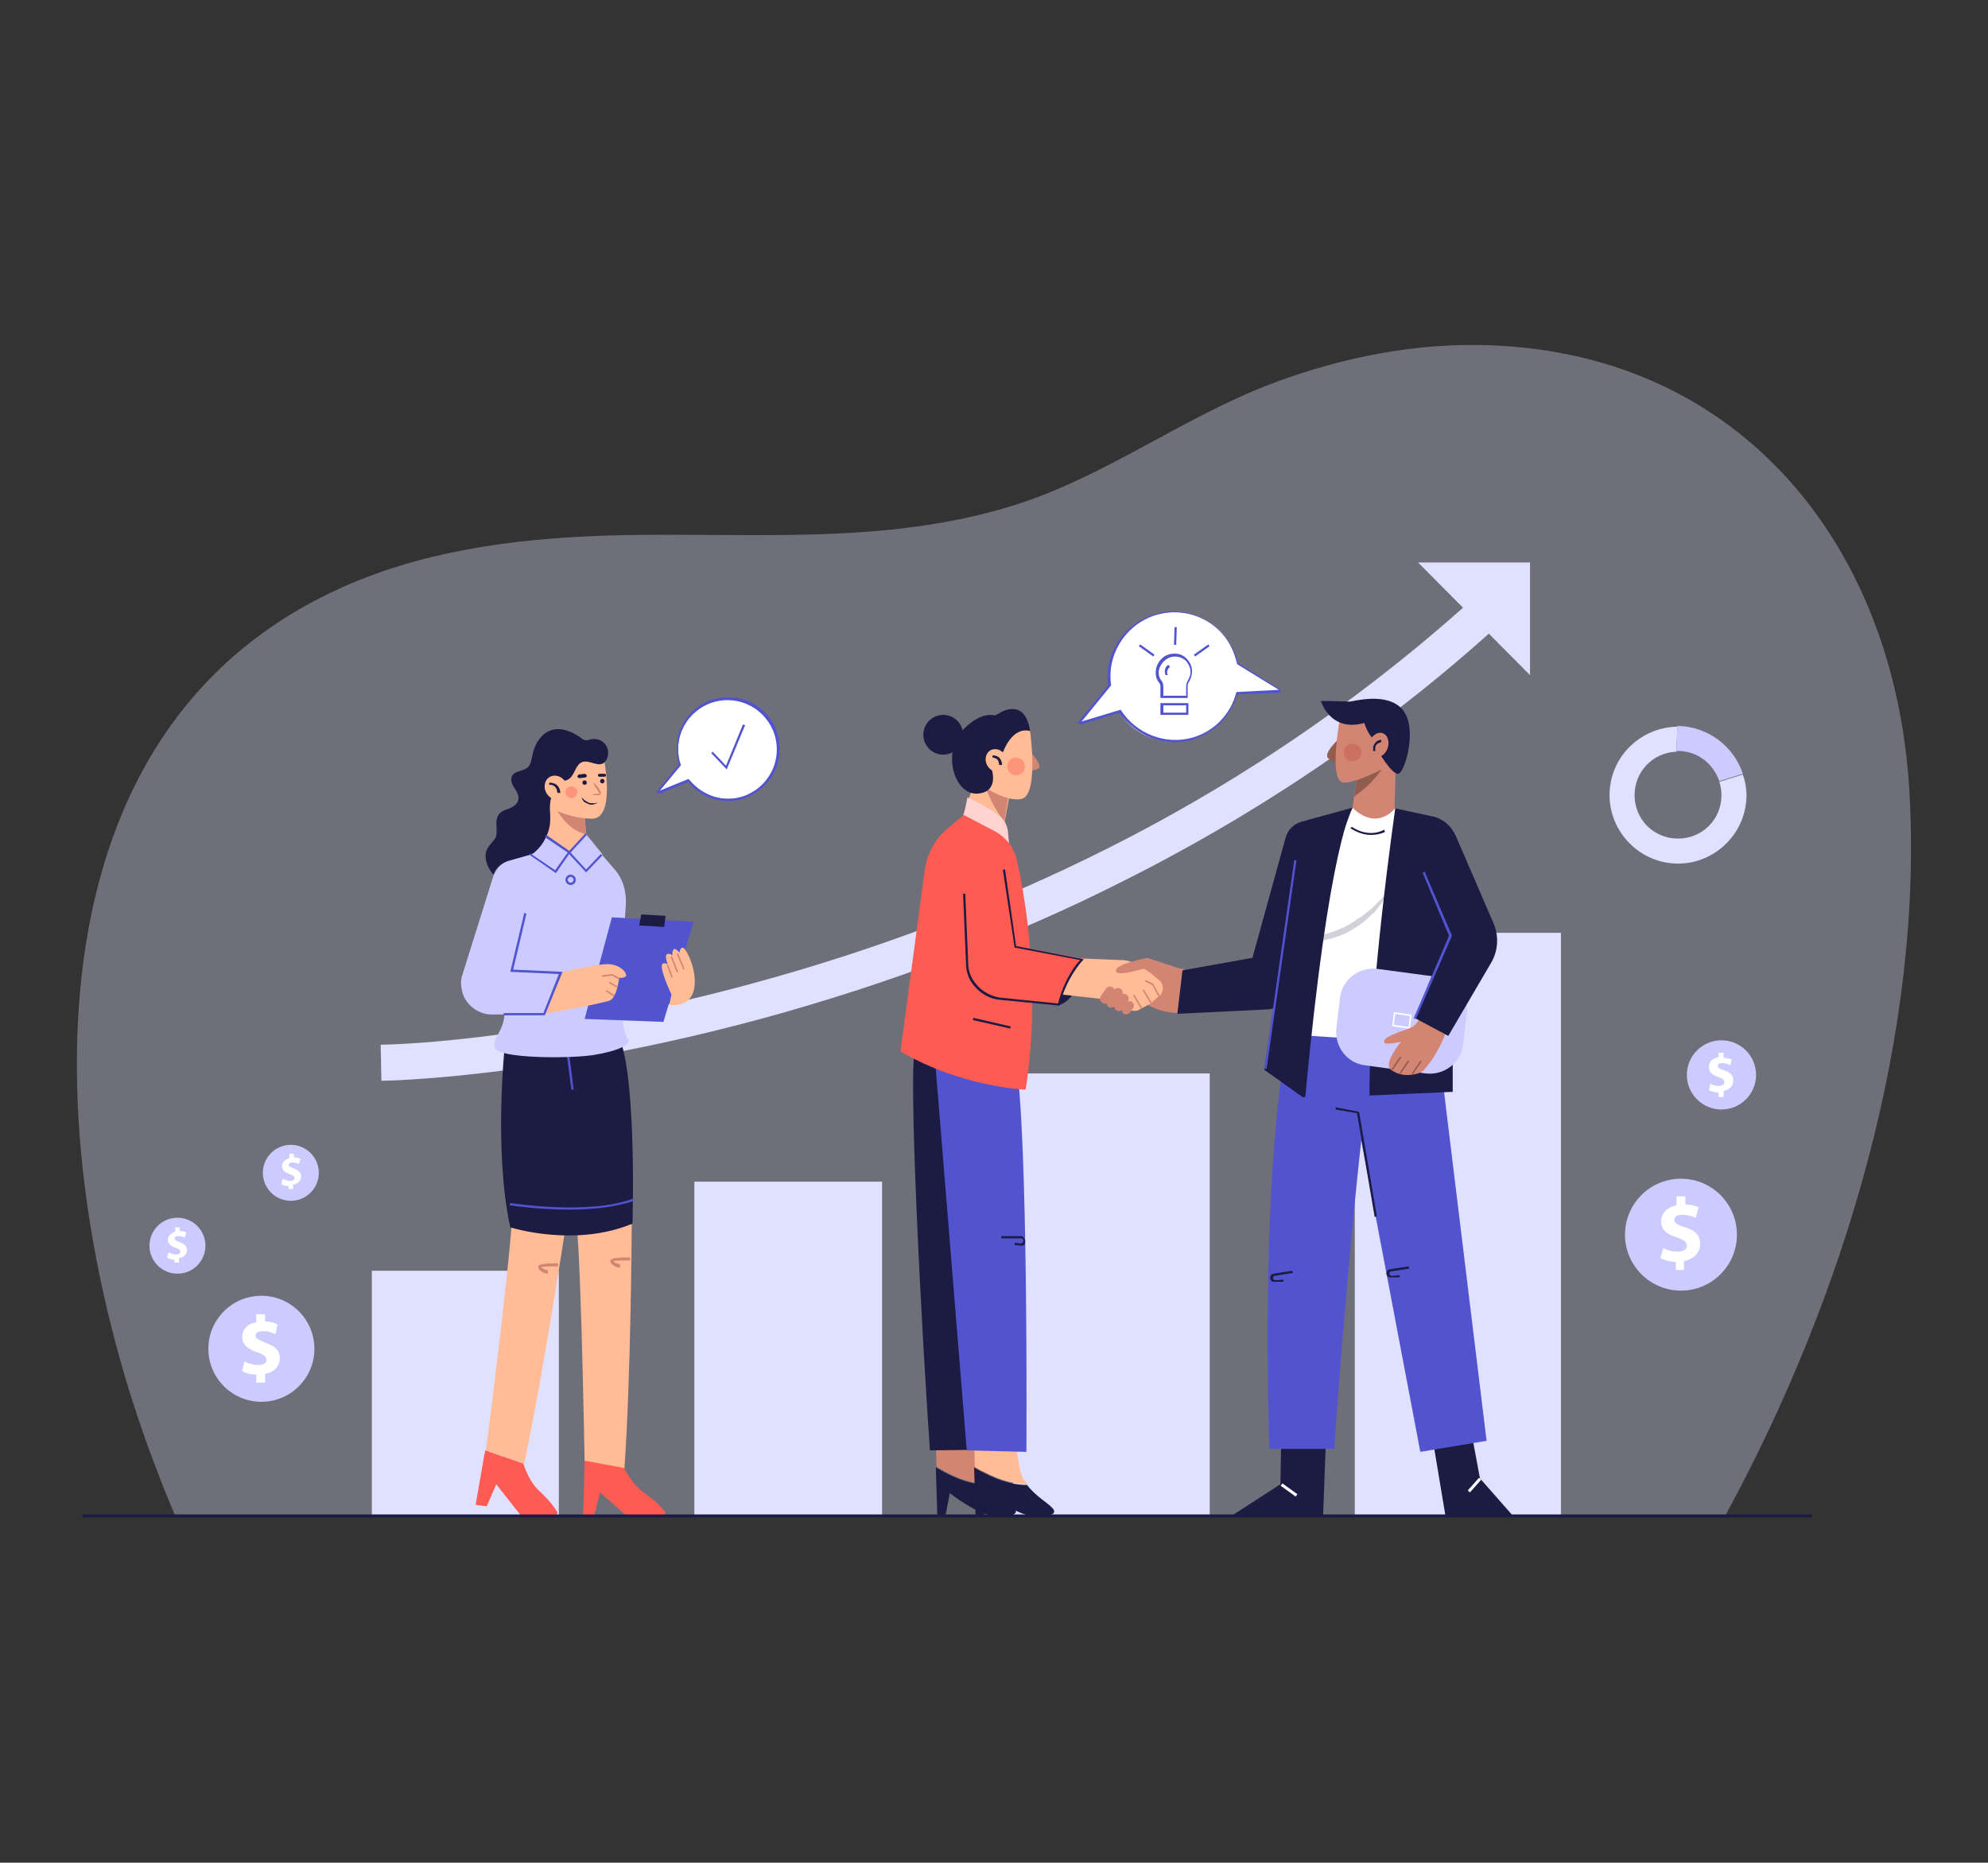 <svg xmlns="http://www.w3.org/2000/svg" xmlns:xlink="http://www.w3.org/1999/xlink" id="Layer_1" x="0px" y="0px" viewBox="0 0 270 253" style="enable-background:new 0 0 270 253;" xml:space="preserve"><rect x="0" y="0" width="270" height="253" fill="#333333" stroke="none"/><style type="text/css">	.st0{opacity:0.35;fill:#E0E0FF;}	.st1{fill:#E0E0FF;}	.st2{fill:#FFFFFF;}	.st3{fill:#5254CF;}	.st4{fill:#CBCBFF;}	.st5{fill:#D28572;}	.st6{fill:#FFBC96;}	.st7{fill:#1B1B43;}	.st8{opacity:0.4;fill:#FE5B52;}	.st9{fill:#FED3D1;}	.st10{fill:#FE5B52;}	.st11{fill:#FEFEFE;}	.st12{opacity:0.2;fill:#1B1B43;}	.st13{fill:#925D4F;}	.st14{opacity:0.3;fill:#BE443D;}	.st15{fill:#ECECEC;}	.st16{fill:#F0F0F0;}	.st17{fill:#FAFAFA;}	.st18{fill:#E1E1E1;}	.st19{fill:#F5F5F5;}	.st20{fill:#007CFF;}	.st21{opacity:0.1;fill:#FFFFFF;enable-background:new    ;}	.st22{fill:#1A2E35;}	.st23{opacity:0.6;enable-background:new    ;}	.st24{fill:#B25B52;}	.st25{opacity:0.2;enable-background:new    ;}	.st26{opacity:0.6;fill:#FFFFFF;}	.st27{fill:#9E2724;}	.st28{fill:#FD5652;}	.st29{fill:#FCC1BB;}	.st30{opacity:0.2;}	.st31{opacity:0.3;}	.st32{fill:#EB827E;}	.st33{fill:none;stroke:#1A2E35;stroke-width:0.686;stroke-linecap:round;stroke-linejoin:round;stroke-miterlimit:10;}	.st34{fill:#FCB373;}	.st35{opacity:0.4;fill:#FFFFFF;}	.st36{fill:#EC873E;}	.st37{opacity:0.2;fill:#FFFFFF;}	.st38{opacity:0.7;fill:#FFFFFF;enable-background:new    ;}	.st39{opacity:0.6;fill:#FFFFFF;enable-background:new    ;}	.st40{opacity:0.3;enable-background:new    ;}	.st41{fill:#00395A;}	.st42{fill:#81C3FC;}	.st43{fill:#E7F5FF;}	.st44{opacity:0.25;fill:#81C3FC;}	.st45{fill:#A674D5;}	.st46{opacity:0.4;fill:#81C3FC;}	.st47{fill:#FAFAFF;}	.st48{opacity:0.6;}	.st49{fill:none;stroke:#81C3FC;stroke-linecap:round;stroke-linejoin:round;stroke-miterlimit:10;}	.st50{fill:none;stroke:#81C3FC;stroke-miterlimit:10;}	.st51{fill:#F7B8B8;}	.st52{clip-path:url(#SVGID_00000013890687588409215820000006051834059677569954_);}	.st53{fill:none;stroke:#00395A;stroke-linecap:round;stroke-linejoin:round;stroke-miterlimit:10;}	.st54{fill:none;stroke:#8F1903;stroke-width:0.5;stroke-linecap:round;stroke-linejoin:round;stroke-miterlimit:10;}	.st55{fill:#8F1903;}	.st56{fill:#F8A3A3;}	.st57{fill:#DB4F4B;}	.st58{opacity:0.35;clip-path:url(#SVGID_00000160911421444868536990000011533227702118388649_);}	.st59{opacity:0.6;fill:#81C3FC;}	.st60{fill:#F1F5F9;}	.st61{fill:#C6CDD0;}	.st62{fill:#223B6D;}	.st63{fill:#282828;}	.st64{fill:#EAA975;}	.st65{fill:#030506;}	.st66{fill:#294482;}	.st67{fill:#2D2D2D;}	.st68{fill:#345E99;}	.st69{fill:#192B4B;}	.st70{fill:#5C5C5C;}	.st71{fill:#A7A7A6;}	.st72{fill:#CE8F62;}	.st73{fill:#EAF1FA;}	.st74{fill:#2B2A67;}	.st75{fill:#6D86B1;}	.st76{fill:#44638E;}	.st77{fill:#ADBFD1;}	.st78{fill:#CFDAE1;}	.st79{fill:#BC5B19;}	.st80{fill:#EA711E;}	.st81{fill:#ADC3E6;}	.st82{fill:#161616;}	.st83{fill:#F6B081;}	.st84{fill:#D58F60;}	.st85{fill:url(#SVGID_00000053503326962189009010000012100930808677185470_);}	.st86{fill:#91B3FA;}	.st87{fill:#BDD0FB;}	.st88{fill:url(#SVGID_00000067943385566286052020000015758834841088085391_);}	.st89{opacity:0.33;fill:#FFFFFF;}	.st90{opacity:0.66;fill:url(#SVGID_00000036211917965015765010000001981914238041981623_);}	.st91{opacity:0.54;fill:#FFFFFF;}	.st92{fill:url(#SVGID_00000120534946964971172570000014084840050933063055_);}	.st93{fill:url(#SVGID_00000002357964481327028330000008154429842920994709_);}	.st94{opacity:0.7;fill:#FFFFFF;}	.st95{opacity:0.78;fill:#FFFFFF;}	.st96{fill:url(#SVGID_00000071553644674596147180000003842615885798589884_);}	.st97{fill:url(#SVGID_00000099660764663217057800000005688445154270339205_);}	.st98{fill:url(#SVGID_00000023263972499544535450000017738478078336755105_);}	.st99{fill:url(#SVGID_00000076593592907872527480000001370481409668526780_);}	.st100{fill:url(#SVGID_00000176722205071376270460000013784093709089507737_);}	.st101{fill:url(#SVGID_00000103958152851114472380000010809828959465237422_);}	.st102{fill:url(#SVGID_00000003825644482409141860000008161599036335217572_);}	.st103{fill:#7D97F4;}	.st104{opacity:0.41;fill:#FFFFFF;}	.st105{opacity:0.67;}	.st106{fill:url(#SVGID_00000157274847903979348090000006479858784522254008_);}	.st107{fill:url(#SVGID_00000087387712061300411690000014696302449821072550_);}	.st108{fill:url(#SVGID_00000020384585435390997050000003725441363360409272_);}	.st109{fill:url(#SVGID_00000168078917393364269350000007694001725731688349_);}	.st110{fill:url(#SVGID_00000029757542752746749570000006623979257192152984_);}	.st111{fill:url(#SVGID_00000137090291774760017250000014379825653026257054_);}	.st112{fill:url(#SVGID_00000000915004187547907400000010457225753161000084_);}	.st113{fill:url(#SVGID_00000164510226469255503080000015919051983518315448_);}	.st114{fill:url(#SVGID_00000003813372424479820410000007344639359845912474_);}	.st115{fill:url(#SVGID_00000116200861826981280550000017852438320212581769_);}	.st116{fill:url(#SVGID_00000028291638919703260830000009597203852507669652_);}	.st117{fill:url(#SVGID_00000106832446440282576280000006522228712291072411_);}	.st118{fill:url(#SVGID_00000119108539368000203760000016885241885919146648_);}	.st119{fill:url(#SVGID_00000103231298677839815830000017706557797385964687_);}	.st120{fill:url(#SVGID_00000124872343149596769500000005070163439347615641_);}	.st121{fill:url(#SVGID_00000018939442769208774500000013272867643098547641_);}	.st122{fill:url(#SVGID_00000021835785663174662480000010162563343852325043_);}	.st123{fill:url(#SVGID_00000101807749084303943160000003468709451078726293_);}</style><g>	<path class="st0" d="M259.3,107.1c-2-32.7-22.6-58.9-56.8-60.2c-10.1-0.4-20.1,1.6-29.5,5.1c-12.3,4.6-22.9,12.8-35.5,16.7  c-17.5,5.4-35.4,3.6-53.5,4c-12.3,0.3-24.8,1.7-36.2,6.5C0.4,99.2,6.1,160.8,21.5,200.2c0.7,1.9,1.5,3.8,2.3,5.7h210.5  C250.8,175.6,261.3,139.8,259.3,107.1z"></path>	<g>		<rect x="50.5" y="172.6" class="st1" width="25.4" height="33.4"></rect>		<rect x="94.3" y="160.5" class="st1" width="25.5" height="45.4"></rect>		<rect x="137.6" y="145.8" class="st1" width="26.7" height="60.1"></rect>		<rect x="184" y="126.7" class="st1" width="28" height="79.2"></rect>		<g>			<g>				<path class="st1" d="M51.8,146.8l-0.1-4.9c7.3-0.1,27.3-2,50.4-8.3c17-4.6,33.3-10.8,48.4-18.4c18.9-9.5,36-21.4,50.9-35.1     l3.4,3.6c-15.2,14.1-32.8,26.2-52.1,35.9c-15.4,7.8-32.1,14.1-49.4,18.8C73.7,146.4,52.7,146.8,51.8,146.8z"></path>			</g>			<g>				<polygon class="st1" points="207.8,91.7 192.6,76.4 207.8,76.4     "></polygon>			</g>		</g>	</g>	<g>		<g>			<path class="st2" d="M173.8,93.7l-5.7-3.5c0-0.2-0.1-0.5-0.2-0.7c-1.3-4.7-6.2-7.4-10.9-6c-4.3,1.2-6.9,5.4-6.3,9.6l-4.1,5    c-0.1,0.1,0,0.2,0.1,0.2l5.3-1.6c2,3.2,6,4.8,9.8,3.7c3.1-0.9,5.3-3.3,6.1-6.2l5.7-0.3C173.8,93.9,173.9,93.7,173.8,93.7z"></path>			<path class="st3" d="M159.5,100.8c-1.1,0-2.2-0.2-3.2-0.6c-1.7-0.7-3.2-1.9-4.3-3.4l-5.2,1.6c-0.1,0-0.2,0-0.3-0.1    c-0.1-0.1-0.1-0.2,0-0.3l4-4.9c-0.3-2.1,0.2-4.2,1.4-6c1.2-1.8,3-3.1,5-3.7c4.7-1.4,9.7,1.4,11.1,6.1c0.1,0.2,0.1,0.4,0.2,0.6    l5.6,3.5c0.1,0.1,0.2,0.2,0.1,0.3c0,0.1-0.1,0.2-0.3,0.2l-5.6,0.2c-0.8,3-3.2,5.3-6.1,6.2C161.1,100.7,160.3,100.8,159.5,100.8z     M152.2,96.4L152.2,96.4c2.1,3.3,6.1,4.8,9.7,3.8c2.9-0.8,5.2-3.1,6-6.1l0-0.1l5.8-0.3l-5.7-3.5l0-0.1c-0.1-0.3-0.1-0.5-0.2-0.7    c-1.3-4.6-6.1-7.2-10.7-5.9c-4.1,1.2-6.8,5.3-6.2,9.5l0,0.1l-4,4.9L152.2,96.4z"></path>		</g>		<g>			<g>				<path class="st2" d="M161.9,91.3c0-1.4-1.2-2.5-2.6-2.3c-1,0.1-1.9,0.9-2,1.9c-0.1,0.6,0.1,1.2,0.4,1.7c0.1,0.2,0.2,0.4,0.2,0.6     v1.4h3.4v-1.4c0-0.2,0.1-0.4,0.2-0.6C161.7,92.3,161.9,91.8,161.9,91.3z"></path>				<path class="st3" d="M161.4,94.8h-3.8v-1.6c0-0.2-0.1-0.4-0.2-0.5c-0.4-0.5-0.5-1.1-0.4-1.8c0.2-1.1,1.1-2,2.2-2.1     c0.7-0.1,1.4,0.1,1.9,0.6c0.5,0.5,0.8,1.1,0.8,1.8c0,0.5-0.2,1-0.4,1.4c-0.1,0.1-0.2,0.3-0.2,0.5V94.8z M158,94.5h3.1v-1.3     c0-0.3,0.1-0.5,0.2-0.7c0.2-0.4,0.4-0.8,0.4-1.2c0-0.6-0.3-1.2-0.7-1.6c-0.5-0.4-1.1-0.6-1.7-0.5c-0.9,0.1-1.7,0.9-1.9,1.8     c-0.1,0.5,0,1.1,0.4,1.5c0.1,0.2,0.2,0.4,0.2,0.7V94.5z"></path>			</g>			<g>				<rect x="157.8" y="95.6" class="st2" width="3.4" height="1.3"></rect>				<path class="st3" d="M161.4,97.1h-3.8v-1.6h3.8V97.1z M158,96.8h3.1v-1H158V96.8z"></path>			</g>			<g>				<path class="st2" d="M158.7,90.3c0,0-0.7,0.4-0.3,1.3"></path>				<path class="st3" d="M158.3,91.7c-0.3-0.7,0.1-1.3,0.4-1.4l0.2,0.3l-0.1-0.1l0.1,0.1c0,0-0.6,0.4-0.3,1.1L158.3,91.7z"></path>			</g>			<g>				<line class="st2" x1="156.7" y1="89.1" x2="154.8" y2="87.7"></line>									<rect x="155.6" y="87.2" transform="matrix(0.581 -0.814 0.814 0.581 -6.717 163.763)" class="st3" width="0.3" height="2.4"></rect>			</g>			<g>				<line class="st2" x1="162.2" y1="89" x2="164.2" y2="87.6"></line>									<rect x="162" y="88.1" transform="matrix(0.814 -0.581 0.581 0.814 -20.905 111.331)" class="st3" width="2.4" height="0.3"></rect>			</g>			<g>				<line class="st2" x1="159.5" y1="87.6" x2="159.6" y2="85.2"></line>									<rect x="158.3" y="86.3" transform="matrix(3.190631e-02 -1 1 3.190631e-02 68.095 243.126)" class="st3" width="2.4" height="0.3"></rect>			</g>		</g>	</g>	<g>		<g>			<path class="st2" d="M98.9,94.9c-3.8,0-6.8,3.1-6.8,6.8c0,0.8,0.1,1.5,0.4,2.2l-3,3.6c0,0.1,0,0.1,0.1,0.1l4-1.7    c1.3,1.6,3.2,2.6,5.4,2.6c3.8,0,6.8-3.1,6.8-6.8C105.7,98,102.7,94.9,98.9,94.9z"></path>			<path class="st3" d="M98.9,108.8c-2.1,0-4.1-0.9-5.4-2.6l-3.9,1.6c-0.1,0-0.2,0-0.3-0.1c-0.1-0.1-0.1-0.2,0-0.3l2.9-3.6    c-0.2-0.7-0.3-1.4-0.3-2.1c0-3.9,3.1-7,7-7c3.9,0,7,3.1,7,7C105.9,105.6,102.7,108.8,98.9,108.8z M93.5,105.8L93.5,105.8    c1.4,1.7,3.3,2.7,5.3,2.7c3.7,0,6.7-3,6.7-6.7s-3-6.7-6.7-6.7c-3.7,0-6.7,3-6.7,6.7c0,0.7,0.1,1.4,0.3,2.1l0,0.1l-2.8,3.4    L93.5,105.8z"></path>		</g>		<g>			<polyline class="st2" points="96.7,102.2 98.7,104.2 101.1,98.4    "></polyline>			<polygon class="st3" points="98.7,104.5 96.6,102.3 96.8,102.1 98.6,104 100.9,98.4 101.2,98.5    "></polygon>		</g>	</g>	<g>		<path class="st1" d="M237.2,108c0,5.1-4.2,9.3-9.3,9.3s-9.3-4.2-9.3-9.3c0-5.1,4.1-9.2,9.2-9.3c0,1-0.1,2.2-0.1,3.4   c-3.2,0.1-5.7,2.7-5.7,5.9c0,3.3,2.6,5.9,5.9,5.9c3.3,0,5.9-2.6,5.9-5.9c0-0.6-0.1-1.3-0.3-1.8l3.2-1C237,106,237.2,107,237.2,108   z"></path>		<path class="st4" d="M236.7,105.1l-3.2,1c-0.8-2.4-3-4.1-5.6-4.1c-0.1,0-0.1,0-0.2,0c0-1.2,0.1-2.4,0.1-3.4c0,0,0.1,0,0.1,0   C232,98.7,235.5,101.4,236.7,105.1z"></path>	</g>	<g>		<g>			<circle class="st4" cx="35.5" cy="183.2" r="7.2"></circle>			<g>				<path class="st2" d="M34.8,187.8v-1.1c-0.8,0-1.5-0.2-1.9-0.5l0.3-1.3c0.5,0.3,1.2,0.5,1.9,0.5c0.7,0,1.1-0.3,1.1-0.7     c0-0.4-0.4-0.7-1.2-1c-1.2-0.4-2.1-1-2.1-2.1c0-1,0.7-1.8,1.9-2v-1.1H36v1c0.8,0,1.3,0.2,1.7,0.4l-0.3,1.3     c-0.3-0.1-0.8-0.4-1.7-0.4c-0.7,0-1,0.3-1,0.6c0,0.4,0.4,0.6,1.4,1c1.4,0.5,1.9,1.1,1.9,2.1c0,1-0.7,1.9-2,2.1v1.2H34.8z"></path>			</g>		</g>		<g>			<circle class="st4" cx="24.1" cy="169.2" r="3.8"></circle>			<g>				<path class="st2" d="M23.7,171.7v-0.6c-0.4,0-0.8-0.1-1-0.3l0.2-0.7c0.3,0.1,0.6,0.3,1,0.3c0.3,0,0.6-0.1,0.6-0.4     c0-0.2-0.2-0.4-0.6-0.5c-0.6-0.2-1.1-0.5-1.1-1.1c0-0.5,0.4-0.9,1-1.1v-0.6h0.6v0.5c0.4,0,0.7,0.1,0.9,0.2l-0.2,0.7     c-0.2-0.1-0.4-0.2-0.9-0.2c-0.4,0-0.5,0.2-0.5,0.3c0,0.2,0.2,0.3,0.7,0.5c0.7,0.3,1,0.6,1,1.1c0,0.5-0.4,1-1.1,1.1v0.6H23.7z"></path>			</g>		</g>		<g>			<circle class="st4" cx="39.5" cy="159.3" r="3.8"></circle>			<g>				<path class="st2" d="M39.2,161.7v-0.6c-0.4,0-0.8-0.1-1-0.3l0.2-0.7c0.3,0.1,0.6,0.3,1,0.3c0.3,0,0.6-0.1,0.6-0.4     c0-0.2-0.2-0.4-0.6-0.5c-0.6-0.2-1.1-0.5-1.1-1.1c0-0.5,0.4-0.9,1-1.1v-0.6h0.6v0.5c0.4,0,0.7,0.1,0.9,0.2l-0.2,0.7     c-0.2-0.1-0.4-0.2-0.9-0.2c-0.4,0-0.5,0.2-0.5,0.3c0,0.2,0.2,0.3,0.7,0.5c0.7,0.3,1,0.6,1,1.1c0,0.5-0.4,1-1.1,1.1v0.6H39.2z"></path>			</g>		</g>	</g>	<g>		<g>			<circle class="st4" cx="228.3" cy="167.7" r="7.6"></circle>			<g>				<path class="st2" d="M227.6,172.6v-1.2c-0.8,0-1.6-0.3-2.1-0.5l0.4-1.4c0.5,0.3,1.2,0.5,2,0.5c0.7,0,1.2-0.3,1.2-0.8     c0-0.5-0.4-0.8-1.3-1.1c-1.3-0.4-2.2-1-2.2-2.2c0-1.1,0.8-1.9,2.1-2.2v-1.2h1.2v1.1c0.8,0,1.4,0.2,1.8,0.4l-0.4,1.4     c-0.3-0.1-0.9-0.4-1.8-0.4c-0.8,0-1.1,0.3-1.1,0.7c0,0.4,0.4,0.7,1.5,1c1.5,0.5,2,1.2,2,2.3c0,1.1-0.8,2-2.2,2.3v1.2H227.6z"></path>			</g>		</g>		<g>			<circle class="st4" cx="233.8" cy="146" r="4.7"></circle>			<g>				<path class="st2" d="M233.4,149.1v-0.7c-0.5,0-1-0.2-1.3-0.3l0.2-0.9c0.3,0.2,0.8,0.3,1.2,0.3c0.4,0,0.7-0.2,0.7-0.5     c0-0.3-0.2-0.5-0.8-0.7c-0.8-0.3-1.3-0.6-1.3-1.4c0-0.7,0.5-1.2,1.3-1.3V143h0.7v0.7c0.5,0,0.8,0.1,1.1,0.2l-0.2,0.8     c-0.2-0.1-0.5-0.3-1.1-0.3c-0.5,0-0.6,0.2-0.6,0.4c0,0.2,0.3,0.4,0.9,0.6c0.9,0.3,1.2,0.7,1.2,1.4c0,0.7-0.5,1.2-1.3,1.4v0.8     H233.4z"></path>			</g>		</g>	</g>	<g>		<g>			<path class="st5" d="M139.9,102.1c0.1,0.1,1.8,1.9,1.1,2.3c-0.7,0.4-1.8,0.2-1.8,0.2L139.9,102.1z"></path>			<polygon class="st6" points="132.4,106.1 130.3,112.2 135.8,115.1 137.3,107 132.4,106.1    "></polygon>			<path class="st5" d="M137.1,107.3l-0.7,4.3c-1.8-2.3-2.6-4.8-2.6-4.8l1-0.1L137.1,107.3z"></path>			<path class="st6" d="M139.9,99.3c0,0,1.2,8.5-1.1,9.2c-2.4,0.6-6.3-2.4-6.3-2.4l1.2-7.1l3.5-1.1L139.9,99.3z"></path>			<path class="st7" d="M139.9,99.3c0,0-2.2-0.9-3.7,2.9l-0.7,1.3l-3.6-0.4l0.6-4.6l3.2-1.6C135.6,96.9,139.2,94.5,139.9,99.3z"></path>			<path class="st7" d="M135.7,97.4c0,0-1.9-1.3-4.8,1.6c-3,3-1.4,8.8,1.7,8.8c3.1-0.1,2.2-3.1,2-3.6    C134.4,103.6,135.7,97.4,135.7,97.4z"></path>			<ellipse transform="matrix(0.866 -0.5 0.5 0.866 -33.505 81.492)" class="st6" cx="135.3" cy="103.3" rx="1.4" ry="1.6"></ellipse>			<path class="st7" d="M135.7,103.9c0,0,0-0.5-0.3-0.8c-0.2-0.1-0.4-0.2-0.6-0.2l0-0.3c0.4,0,0.7,0.1,0.9,0.3c0.4,0.4,0.4,1,0.4,1    L135.7,103.9l0.2,0L135.7,103.9z"></path>			<circle class="st8" cx="138" cy="104.1" r="1.2"></circle>			<circle class="st7" cx="128.1" cy="99.8" r="2.7"></circle>		</g>		<g>			<g>				<path class="st5" d="M133.4,199.9c-0.4-1.7-0.7-4.6-0.7-4.6l-5.6,0.3l0.1,3.6c1.4,0.9,4.2,2.4,7.2,2.4     C133.9,201.2,133.5,200.6,133.4,199.9z"></path>				<path class="st7" d="M137.8,204.9c-0.7-0.8-2.4-1.7-3.5-3.2c-3,0-5.7-1.5-7.2-2.4l0.2,6.6h1.1l0.6-3.1c0,0,3.7,3,6.4,3.2     C138.1,206,138.2,205.4,137.8,204.9z"></path>			</g>			<path class="st7" d="M124.4,142.1c-1.3,1.1,1,42.4,1.9,54.9l7.8-0.1l-1.3-53.1L124.4,142.1z"></path>			<g>				<path class="st6" d="M138.6,199.9c-0.4-1.7-0.7-4.6-0.7-4.6l-5.6,0.3l0.1,3.6c1.4,0.9,4.2,2.4,7.2,2.4     C139.1,201.2,138.8,200.6,138.6,199.9z"></path>				<path class="st7" d="M143,204.9c-0.7-0.8-2.4-1.7-3.5-3.2c-3,0-5.7-1.5-7.2-2.4l0.2,6.6h1.1l0.6-3.1c0,0,3.7,3,6.4,3.2     C143.3,206,143.4,205.4,143,204.9z"></path>			</g>			<path class="st3" d="M126.9,142.8l4.4,54.2l8.1,0.2c0,0,0.3-43.6-1.5-53.7L126.9,142.8z"></path>			<path class="st7" d="M138.7,169.2C138.7,169.2,138.7,169.2,138.7,169.2l-0.9-0.1l0-0.3l0.8,0.1c0.2,0,0.3-0.1,0.4-0.3    c0-0.1,0-0.2-0.1-0.3s-0.2-0.1-0.3-0.1l-2.6,0l0-0.3l2.6,0c0.2,0,0.4,0.1,0.5,0.3c0.1,0.2,0.2,0.4,0.1,0.6    C139.3,169,139,169.2,138.7,169.2z"></path>		</g>		<g>			<path class="st9" d="M130.9,110.7l0.5-2.4c0,0,2.6,1.2,4.3,2.5c0.7,0.5,1.1,1.3,1.2,2.2l0.2,2.2l-4.6-1.3L130.9,110.7z"></path>			<path class="st5" d="M160,137.6c-2.6-0.1-4.5-1.1-6-2.5l-0.1-4l6.8,0.5l1.9,1.8L160,137.6z"></path>			<path class="st7" d="M143.9,136.5c0,0,2.9-0.7,3.2-6.2l-2.5,2L143.9,136.5z"></path>			<path class="st10" d="M130.9,110.7l4.2,2.2c1.5,0.8,2.6,2.2,3,3.9c1.2,5.3,3.3,17.7,1.2,31.2c0,0-8.7-0.3-17-5.2l3.3-24.7    c0.3-2.1,1.4-4.1,3-5.5L130.9,110.7z"></path>			<path class="st6" d="M144.6,130.1l7.6,0.3c0.8,0,1.5,0.2,2.2,0.6c1.1,0.6,2.1,1.3,3,2.1c0.6,0.5,0.7,1.3,0.3,1.9l0,0    c-0.1,0.2-0.2,0.3-0.4,0.4l-0.9,0.8c-0.1,0.1-0.2,0.1-0.3,0.2l-1.3,0.7c-0.2,0.1-0.4,0.2-0.6,0.2c-0.7,0-2.3-0.1-3.6-1.5    l-9.7-1.1l1.6-3.6L144.6,130.1z"></path>			<path class="st5" d="M160.7,131.7l-4.6-1.5c-0.2-0.1-0.5-0.1-0.7,0c-1.1,0.2-4.3,1-3.8,1.8c0.4,0.6,3.6-0.4,3.6-0.4L160.7,131.7z    "></path>			<g>				<path class="st5" d="M149.7,136.2L149.7,136.2c-0.3-0.2-0.4-0.6-0.2-0.9l0.7-1c0.2-0.3,0.6-0.4,0.9-0.2l0,0     c0.3,0.2,0.4,0.6,0.2,0.9l-0.7,1C150.3,136.4,150,136.4,149.7,136.2z"></path>				<path class="st5" d="M150.6,136.8L150.6,136.8c-0.3-0.2-0.4-0.6-0.2-0.9l0.9-1.4c0.2-0.3,0.6-0.4,0.9-0.2h0     c0.3,0.2,0.4,0.6,0.2,0.9l-0.9,1.4C151.2,136.9,150.8,136.9,150.6,136.8z"></path>				<path class="st5" d="M151.6,137.2L151.6,137.2c-0.3-0.2-0.4-0.6-0.2-0.9l0.7-1c0.2-0.3,0.6-0.4,0.9-0.2l0,0     c0.3,0.2,0.4,0.6,0.2,0.9l-0.7,1C152.3,137.4,151.9,137.4,151.6,137.2z"></path>				<path class="st5" d="M152.6,137.7L152.6,137.7c-0.2-0.2-0.3-0.5-0.1-0.8l0.5-0.7c0.2-0.2,0.5-0.3,0.8-0.1l0,0     c0.2,0.2,0.3,0.5,0.1,0.8l-0.5,0.7C153.2,137.8,152.8,137.8,152.6,137.7z"></path>			</g>			<path class="st10" d="M134.6,115.1c0,0,2.7-1.5,3.4,13.4l9,1.7c-1.5,1.9-2.6,3.9-3.2,6.2l-7.7-0.8c-1.1-0.1-2.1-0.6-2.9-1.3l0,0    c-0.9-0.9-1.5-2.1-1.6-3.3l-1-13.1L134.6,115.1z"></path>			<path class="st7" d="M144,136.6l-8.2-0.8c-1.3-0.1-2.6-0.8-3.5-1.9c-0.7-0.8-1.1-1.9-1.1-3l-0.4-9.5l0.3,0l0.4,9.5    c0,1,0.4,2,1.1,2.8c0.8,1,2,1.6,3.2,1.8l7.9,0.8c0.8-3.2,2.4-5.3,3-5.9l-8.9-1.7l-1.6-10.6l0.3,0l1.5,10.4l9.2,1.8l-0.2,0.2    c0,0-2.2,2.3-3.1,6.1L144,136.6z"></path>							<rect x="134.5" y="136.4" transform="matrix(0.224 -0.975 0.975 0.224 -30.983 239.129)" class="st7" width="0.3" height="5.2"></rect>			<g>				<polygon class="st5" points="157.4,135.5 156.5,133.8 155.5,133.3 155.6,133.1 156.6,133.6 157.6,135.4     "></polygon>									<rect x="155.8" y="134.3" transform="matrix(0.858 -0.513 0.513 0.858 -47.391 99.187)" class="st5" width="0.2" height="2.1"></rect>									<rect x="154.5" y="135" transform="matrix(0.858 -0.513 0.513 0.858 -47.925 98.639)" class="st5" width="0.2" height="2.1"></rect>			</g>		</g>	</g>	<g>		<g>			<g>				<polygon class="st7" points="174,195.7 173.9,201.6 167.4,205.8 179.7,205.8 180.1,195     "></polygon>									<rect x="174.7" y="201.1" transform="matrix(0.586 -0.811 0.811 0.586 -91.526 225.645)" class="st11" width="0.4" height="2.5"></rect>			</g>			<g>				<polygon class="st7" points="199.6,193.3 201,200.8 205.4,205.8 196.3,205.8 194.5,195     "></polygon>									<rect x="199.1" y="201.4" transform="matrix(0.665 -0.747 0.747 0.665 -83.508 217.239)" class="st11" width="2.3" height="0.4"></rect>			</g>			<path class="st3" d="M175,140.5c0,0-3.8,15.3-2.6,56.3h8.8c0,0,2.3-34.3,5.6-57.4L175,140.5z"></path>			<polygon class="st3" points="195,139.1 201.9,195.7 192.9,197.2 181.9,139.2    "></polygon>			<polygon class="st7" points="186.7,165.3 184.3,151.2 181.4,150.7 181.4,150.4 184.5,151 184.6,151.1 187,165.2    "></polygon>			<path class="st7" d="M173,174.1c-0.1,0-0.2,0-0.3-0.1c-0.1-0.1-0.2-0.2-0.2-0.4c0-0.3,0.2-0.6,0.5-0.6l2.5-0.4l0.1,0.3l-2.5,0.4    c-0.1,0-0.2,0.1-0.2,0.3c0,0.1,0,0.1,0.1,0.2c0.1,0,0.1,0.1,0.2,0.1l1.1-0.1l0,0.3L173,174.1C173,174.1,173,174.1,173,174.1z"></path>			<path class="st7" d="M188.8,173.5c-0.1,0-0.2,0-0.3-0.1c-0.1-0.1-0.2-0.2-0.2-0.4c0-0.3,0.2-0.6,0.5-0.6l2.5-0.4l0.1,0.3    l-2.5,0.4c-0.1,0-0.2,0.1-0.2,0.3c0,0.1,0,0.1,0.1,0.2c0.1,0,0.1,0.1,0.2,0.1l1.1-0.1l0,0.3L188.8,173.5    C188.9,173.5,188.8,173.5,188.8,173.5z"></path>		</g>		<g>			<polygon class="st2" points="183.7,109.7 175.9,129.8 175,140.5 191.9,141.6 189.5,109.8    "></polygon>			<path class="st12" d="M175.4,127.4c1.3,0.1,2.6,0,3.8-0.3c1.2-0.3,2.4-0.7,3.6-1.3c0.5-0.3,1.1-0.6,1.6-1    c0.3-0.2,0.5-0.3,0.8-0.5c0.2-0.2,0.5-0.4,0.7-0.6c0.3-0.2,0.5-0.4,0.7-0.6l0.7-0.7c0.5-0.5,0.9-0.9,1.4-1.4    c-0.3,0.6-0.7,1.1-1.1,1.7l-0.6,0.8c-0.2,0.3-0.4,0.5-0.7,0.7c-0.9,1-2,1.7-3.2,2.4c-1.2,0.6-2.5,1-3.8,1.2    C178,127.9,176.6,127.9,175.4,127.4z"></path>			<path class="st7" d="M183.7,109.7c0,0-3.2,4.7-6.4,39.1c0,0.2-0.2,0.3-0.4,0.2l-5.2-3.7l4.5-29.4L183.7,109.7z"></path>			<path class="st7" d="M183.7,109.7l-6.9,1.9c-1.1,0.3-1.9,1.1-2.2,2.2l-4.5,16.3l-9.5,1.7l-0.7,5.9l12.3-0.6    c1.5-0.1,2.7-1.1,3-2.6l3.4-17.6L183.7,109.7z"></path>			<path class="st7" d="M189.5,109.8c0,0-3.6,24.8-3.5,39l11.3-0.5l0-23.8L189.5,109.8z"></path>			<path class="st4" d="M193.6,145.8l-8.2-1.1c-2.5-0.3-4.2-2.6-3.9-5.1l0.5-4.1c0.3-2.5,2.6-4.2,5.1-3.9l8.2,1.1    c2.5,0.3,4.2,2.6,3.9,5.1l-0.5,4.1C198.4,144.4,196.1,146.1,193.6,145.8z"></path>			<path class="st2" d="M191.3,139.7C191.3,139.7,191.3,139.7,191.3,139.7L191.3,139.7l-2.1-0.3c0,0-0.1,0-0.1-0.1c0,0,0-0.1,0-0.1    l0.2-1.6c0,0,0-0.1,0.1-0.1c0,0,0.1,0,0.1,0l2.1,0.3c0,0,0.1,0,0.1,0.1c0,0,0,0.1,0,0.1l-0.2,1.6    C191.5,139.6,191.4,139.6,191.3,139.7C191.4,139.7,191.3,139.7,191.3,139.7z M189.3,139.2l2,0.3l0.2-1.5l-2-0.3L189.3,139.2z     M189.3,139.3L189.3,139.3C189.3,139.3,189.3,139.3,189.3,139.3z M189.4,137.8C189.4,137.8,189.4,137.8,189.4,137.8L189.4,137.8z    "></path>			<path class="st5" d="M193,138.1l-0.5,0.7c-0.3,0.5-0.8,0.8-1.4,1c-1.1,0.4-3.4,1.1-3.1,1.8c0.2,0.4,2.3-0.1,2.3-0.1    s-2.5,2.9-1.4,3.8c0.3,0.2,0.8,0.5,1.3,0.6c0.7,0.2,1.5,0.1,2,0c0.5-0.1,1-0.3,1.3-0.7c0.3-0.4,0.8-0.9,1.2-1.6    c1.1-1.8,1.7-3.2,1.9-4.2L193,138.1z"></path>			<path class="st7" d="M189.5,109.8l5.1,1.1c1.4,0.3,2.5,1.3,3.1,2.6l5.1,11.8c0.8,1.8,0.7,3.8-0.3,5.5l-5.8,9.9l-4.5-2.4l4.2-10.7    L189.5,109.8z"></path>			<path class="st7" d="M186.2,113.4c-1.6,0-2.7-0.9-2.8-0.9l0.2-0.2c0,0,2.1,1.6,4.4,0.4l0.1,0.3    C187.5,113.3,186.8,113.4,186.2,113.4z"></path>							<rect x="159.6" y="130.9" transform="matrix(0.142 -0.99 0.99 0.142 19.467 284.554)" class="st3" width="28.6" height="0.3"></rect>			<polygon class="st3" points="192.3,138.4 192,138.3 196.8,127.1 193.2,118.5 193.5,118.4 197.2,127.1    "></polygon>			<g>									<rect x="188.7" y="144.4" transform="matrix(0.562 -0.827 0.827 0.562 -36.485 220.135)" class="st13" width="2.1" height="0.2"></rect>									<rect x="189.8" y="144.9" transform="matrix(0.562 -0.827 0.827 0.562 -36.431 221.266)" class="st13" width="2.1" height="0.2"></rect>									<rect x="191.4" y="145" transform="matrix(0.562 -0.827 0.827 0.562 -35.756 222.607)" class="st13" width="2.1" height="0.2"></rect>			</g>		</g>		<g>			<path class="st13" d="M182.1,100.1c0,0-2.5,2.2-1.7,2.9c0.8,0.7,1.9,0.9,1.9,0.9L182.1,100.1z"></path>			<path class="st5" d="M189.6,102.6l-0.2,7.3c-2.9,3-5.7-0.2-5.7-0.2l0.2-1.5l0.1-0.7l0.4-3l0.1-0.8l3-0.7L189.6,102.6z"></path>			<path class="st13" d="M187.8,104.2c0,0-0.9,1.9-3.9,4l0.1-0.7l0.4-3l3.1-0.7L187.8,104.2z"></path>			<path class="st5" d="M182,97.5c0,0-1.7,9,0.6,8.8c2.2-0.1,6.4-2.5,6.4-2.5l0.5-4.3l-1.9-2.8l-3.2,0.1L182,97.5z"></path>			<path class="st7" d="M187.1,101.9c0,0,1.9,3.3,2.8,3.2s2.7-6.2,0.6-8.7c-2.1-2.5-6.8-1.1-7.2-1.1c-0.4,0-2.5-0.1-3.9-0.1    c0,0,1.2,4.3,5.9,3c0,0,0.6,2.1,1.7,2.4L187.1,101.9z"></path>							<ellipse transform="matrix(0.324 -0.946 0.946 0.324 30.971 245.431)" class="st5" cx="187.1" cy="101.1" rx="1.7" ry="1.3"></ellipse>			<circle class="st14" cx="183.7" cy="102.2" r="1.2"></circle>			<path class="st7" d="M186.5,102c0,0-0.1-0.6,0.2-1c0.2-0.3,0.5-0.5,0.9-0.5l0,0.3c-0.3,0.1-0.6,0.2-0.7,0.4    c-0.2,0.3-0.1,0.8-0.1,0.8L186.5,102z"></path>		</g>	</g>	<g>		<g>			<g>				<path class="st6" d="M85.8,166.3l-7.8-3c0.9,4.6,1.3,31.2,1.4,35.2l5.4,1C85.7,186.9,85.8,166.3,85.8,166.3z"></path>				<path class="st10" d="M90.3,205.3c-2.4-2.9-3.4-2-5.5-5.8c0,0,0-0.1,0-0.1l-5.4-1c0,0.3,0,0.5,0,0.5l-0.2,6.9h1.5l0.8-3.1     l3.5,3.1h4.8C90.2,205.9,90.5,205.6,90.3,205.3z"></path>			</g>			<g>				<path class="st6" d="M76.9,166.1l-7.2-4.1c0.2,4.6-3.2,31.1-3.7,35l5.2,1.8C73.8,186.5,76.9,166.1,76.9,166.1z"></path>				<path class="st10" d="M75.7,205.4c-2-3.2-3.1-2.4-4.6-6.5c0,0,0-0.1,0-0.1l-5.2-1.8c0,0.3-0.1,0.5-0.1,0.5l-1.2,6.9l1.5,0.2     l1.3-3l3.3,4.2l4.4,0.1C75.5,205.9,75.8,205.6,75.7,205.4z"></path>			</g>			<path class="st7" d="M68.6,141.6c0,0-1.6,14.5,0.7,25.1c0,0,8.7,2.8,16.6-0.5c0,0,0.7-22.8-2.4-26.3L68.6,141.6z"></path>			<path class="st3" d="M77.3,164.3c-4.3,0-8.1-0.6-8.1-0.6l0.1-0.3c0.1,0,10.6,1.7,16.7-0.6l0.1,0.3    C83.5,164,80.3,164.3,77.3,164.3z"></path>			<path class="st3" d="M77.6,148c-0.1-0.7-0.9-6.9-0.9-7.2H77c0,0.2,0.6,4.4,0.9,7.2L77.6,148z"></path>			<path class="st5" d="M84.3,172.2c0,0-0.8,0-1.3-0.6c-0.1-0.2-0.1-0.3-0.1-0.4c0.1-0.2,0.3-0.3,1.5-0.4c0.6,0,1.2,0,1.2,0l0,0.4    c-0.9,0-2,0-2.3,0.1c0.4,0.4,0.9,0.4,0.9,0.4V172.2z"></path>			<path class="st5" d="M74.5,173c0,0-0.8,0-1.3-0.6c-0.1-0.2-0.1-0.3-0.1-0.4c0.1-0.2,0.3-0.3,1.5-0.4c0.6,0,1.2,0,1.2,0l0,0.4    c-0.9,0-2,0-2.3,0.1c0.4,0.4,0.9,0.4,0.9,0.4V173z"></path>		</g>		<g>			<path class="st4" d="M80.9,115.1l2.5,2.9c1.2,1.3,1.7,3.1,1.6,4.9l-0.8,11.3c0,0,0.2,5.9,1,6.8c0.8,0.9-1.5,1.8-4.6,2.3    c-3.2,0.5-13,0.5-13.4-1c-0.5-1.5,1.9-2.5,1.2-6.1l1.5-16.7l2-3.6l5.4-0.2L80.9,115.1z"></path>			<polygon class="st3" points="79.4,138.4 83.1,124.6 94.2,125.2 90.1,138.8    "></polygon>			<path class="st6" d="M76.2,132.1c0,0,5.4-1.4,6.9-1.1c1.5,0.3,2.1,1.3,1.9,1.6c-0.3,0.3-0.9,0.2-0.9,0.2s-0.3,2.7-1.3,3.1    c-1,0.4-8.8,1.8-8.8,1.8l-0.8-2.2L76.2,132.1z"></path>			<path class="st4" d="M76.2,132.1l-2.2,5.6l-7.2,0.1h0c-1.7,0-3.3-1.1-3.9-2.7c-0.3-0.9-0.4-1.8-0.1-2.7l4.2-13.4    c0-0.1,0-0.1,0.1-0.2c0.4-0.9,1.1-1.7,2.1-1.9L72,116l0,0.2l-2.4,15.6L76.2,132.1z"></path>			<path class="st3" d="M77.5,120.2c-0.4,0-0.7-0.3-0.7-0.7s0.3-0.7,0.7-0.7c0.4,0,0.7,0.3,0.7,0.7S77.9,120.2,77.5,120.2z     M77.5,119.1c-0.2,0-0.4,0.2-0.4,0.4s0.2,0.4,0.4,0.4c0.2,0,0.4-0.2,0.4-0.4S77.7,119.1,77.5,119.1z"></path>			<polygon class="st3" points="74,137.9 68.4,137.9 68.4,137.6 73.8,137.6 75.9,132.3 69.3,132 71.2,124 71.5,124.1 69.7,131.7     76.4,132    "></polygon>			<polygon class="st7" points="87.1,124.2 86.8,125.7 90.2,125.9 90.4,124.4    "></polygon>			<g>				<polygon class="st5" points="84,133 83.1,132.5 81.8,132.7 81.7,132.5 83.1,132.3 84.1,132.8     "></polygon>									<rect x="83.2" y="133.2" transform="matrix(0.502 -0.865 0.865 0.502 -74.28 138.631)" class="st5" width="0.2" height="1.2"></rect>									<rect x="82.7" y="134.2" transform="matrix(0.528 -0.85 0.85 0.528 -75.48 134.086)" class="st5" width="0.2" height="1.3"></rect>			</g>			<g>				<path class="st6" d="M91.2,135.1c0,0-1.8-3.8-1.2-4.2c0.3-0.2,0.7,0.1,0.7,0.1s-0.5-1.2-0.1-1.4c0.4-0.2,0.7,0.2,0.7,0.2     s0-0.9,0.3-0.9c0.3,0,0.7,0.5,0.7,0.5s0-0.6,0.4-0.7c0.4,0,1.4,2,1.6,3.7c0.2,1.6,0.1,4.4-3.4,4.1L91.2,135.1z"></path>									<rect x="90.8" y="131" transform="matrix(0.936 -0.353 0.353 0.936 -40.676 40.542)" class="st5" width="0.2" height="1.8"></rect>									<rect x="91.5" y="129.9" transform="matrix(0.93 -0.367 0.367 0.93 -41.684 42.741)" class="st5" width="0.2" height="2.3"></rect>									<rect x="92.4" y="129.4" transform="matrix(0.924 -0.382 0.382 0.924 -42.888 45.301)" class="st5" width="0.2" height="2.3"></rect>			</g>		</g>		<g>			<polygon class="st6" points="79.7,115.5 73.9,115.8 74.7,107 78.3,109.2 79.3,109.8 79.6,113.3    "></polygon>			<path class="st5" d="M79.6,113.3c-2.7-0.5-4.2-3.7-4.2-3.7l2.9-0.4l1,0.6L79.6,113.3z"></path>			<path class="st6" d="M81.9,102.4c0,0,1.9,8.8-1.5,8.8s-6.7-2-6.7-2l0.1-4.7l2.1-2l3.3-1.1L81.9,102.4z"></path>			<path class="st7" d="M82.5,102.9c-0.1,0.3-0.3,0.6-0.6,0.8c-0.9,0.4-1.9-0.5-2.8-0.2c-0.9,0.3-1,1.6-1.7,2.2    c-0.7,0.6-1.7,0.4-2.5,0.2l0.6,1.2c-0.6,0.7-0.9,1.8-0.8,3.2c0.1,1.2,0,2.3-0.5,3.3c-1,2.3-2.2,2.5-2.2,2.5l-2.9,0.8    c-1,0.3-1.8,1-2.1,1.9c-0.3-0.4-0.6-0.8-0.8-1.3c-0.3-0.8-0.4-1.7,0.1-2.4c0.3-0.5,0.7-0.8,1-1.3c0.4-1-0.2-2.2,0.4-3.1    c0.3-0.5,0.9-0.7,1.5-0.9c0.5-0.2,1.1-0.6,1.2-1.2c0.1-0.5-0.2-1.1-0.5-1.5c-0.3-0.5-0.6-1-0.4-1.6c0.3-0.8,1.4-0.7,2.1-1.2    c0.6-0.5,0.6-1.4,0.8-2.1c0.3-1.3,1.2-2.6,2.4-3c1.4-0.5,3,0.2,4.2,1.1c0.1,0.1,0.3,0.2,0.4,0.2c0.3,0.1,0.6,0,0.9-0.1    c0.7-0.1,1.4,0.1,1.8,0.6C82.6,101.5,82.7,102.2,82.5,102.9z"></path>			<g>				<ellipse transform="matrix(0.843 -0.538 0.538 0.843 -45.687 57.414)" class="st6" cx="75.5" cy="107" rx="1.5" ry="1.7"></ellipse>				<path class="st7" d="M75.7,107.7c0,0,0-0.6-0.4-0.9c-0.2-0.2-0.4-0.2-0.7-0.2l0-0.3c0.4,0,0.7,0.1,1,0.3     c0.5,0.4,0.5,1.1,0.5,1.1L75.7,107.7z"></path>			</g>			<circle class="st8" cx="77.6" cy="107.6" r="0.8"></circle>			<path class="st5" d="M80.6,106.3c0.2,0.1,0.4,0.3,0.5,0.5c0.2,0.2,0.3,0.4,0.4,0.6c0,0.1,0.1,0.1,0.1,0.2c0,0.1,0,0.1,0,0.2    c0,0,0,0.1-0.1,0.1c0,0-0.1,0.1-0.1,0.1c0,0-0.1,0-0.1,0c0,0-0.1,0-0.1,0c-0.2,0-0.5,0-0.7,0l0-0.1c0.2,0,0.5-0.1,0.7-0.1    c0,0,0.1,0,0.1,0c0,0,0,0,0.1,0c0,0,0,0,0,0c0,0,0-0.1,0-0.1c0,0,0-0.1-0.1-0.1c-0.1-0.2-0.2-0.4-0.4-0.6L80.6,106.3L80.6,106.3z    "></path>			<circle class="st7" cx="79.4" cy="106.3" r="0.3"></circle>			<circle class="st7" cx="81.8" cy="106.1" r="0.3"></circle>			<path class="st7" d="M79.5,105.6l-0.8,0.1c-0.1,0-0.2-0.1-0.3-0.2l0,0c0-0.1,0.1-0.2,0.2-0.3l0.8-0.1c0.1,0,0.2,0.1,0.3,0.2l0,0    C79.7,105.5,79.6,105.6,79.5,105.6z"></path>			<path class="st7" d="M82.1,105.5h-0.7c-0.1,0-0.2-0.1-0.2-0.2l0,0c0-0.1,0.1-0.2,0.2-0.2h0.7c0.1,0,0.2,0.1,0.2,0.2l0,0    C82.3,105.4,82.2,105.5,82.1,105.5z"></path>			<path class="st7" d="M79,108.3c0.1,0.1,0.3,0.3,0.4,0.4c0.2,0.1,0.3,0.2,0.5,0.3c0.2,0.1,0.4,0.1,0.6,0.1c0.1,0,0.2,0,0.3,0    c0.1,0,0.2,0,0.3-0.1l0,0.1c-0.1,0-0.2,0.1-0.3,0.1c-0.1,0-0.2,0.1-0.3,0.1c-0.2,0-0.4,0-0.6-0.1c-0.2-0.1-0.4-0.2-0.6-0.3    C79.2,108.7,79,108.5,79,108.3L79,108.3z"></path>			<path class="st4" d="M77.3,115.8l-1.9,2.6l-3.3-2.3l0.1,0c0.9-0.7,1.6-1.5,2-2.5L77.3,115.8z"></path>			<polygon class="st4" points="77.3,115.8 79.6,118.3 81.8,116 79.6,113.3    "></polygon>			<polygon class="st3" points="75.5,118.6 71.9,116.1 72,115.9 75.4,118.2 77.1,115.8 74,113.7 74.2,113.4 77.5,115.7    "></polygon>			<polygon class="st3" points="79.6,118.5 77.1,115.8 79.5,113.2 79.7,113.4 77.5,115.8 79.6,118.1 81.6,116 81.8,116.2    "></polygon>		</g>	</g>	<rect x="11.2" y="205.7" class="st7" width="234.9" height="0.4"></rect></g></svg>